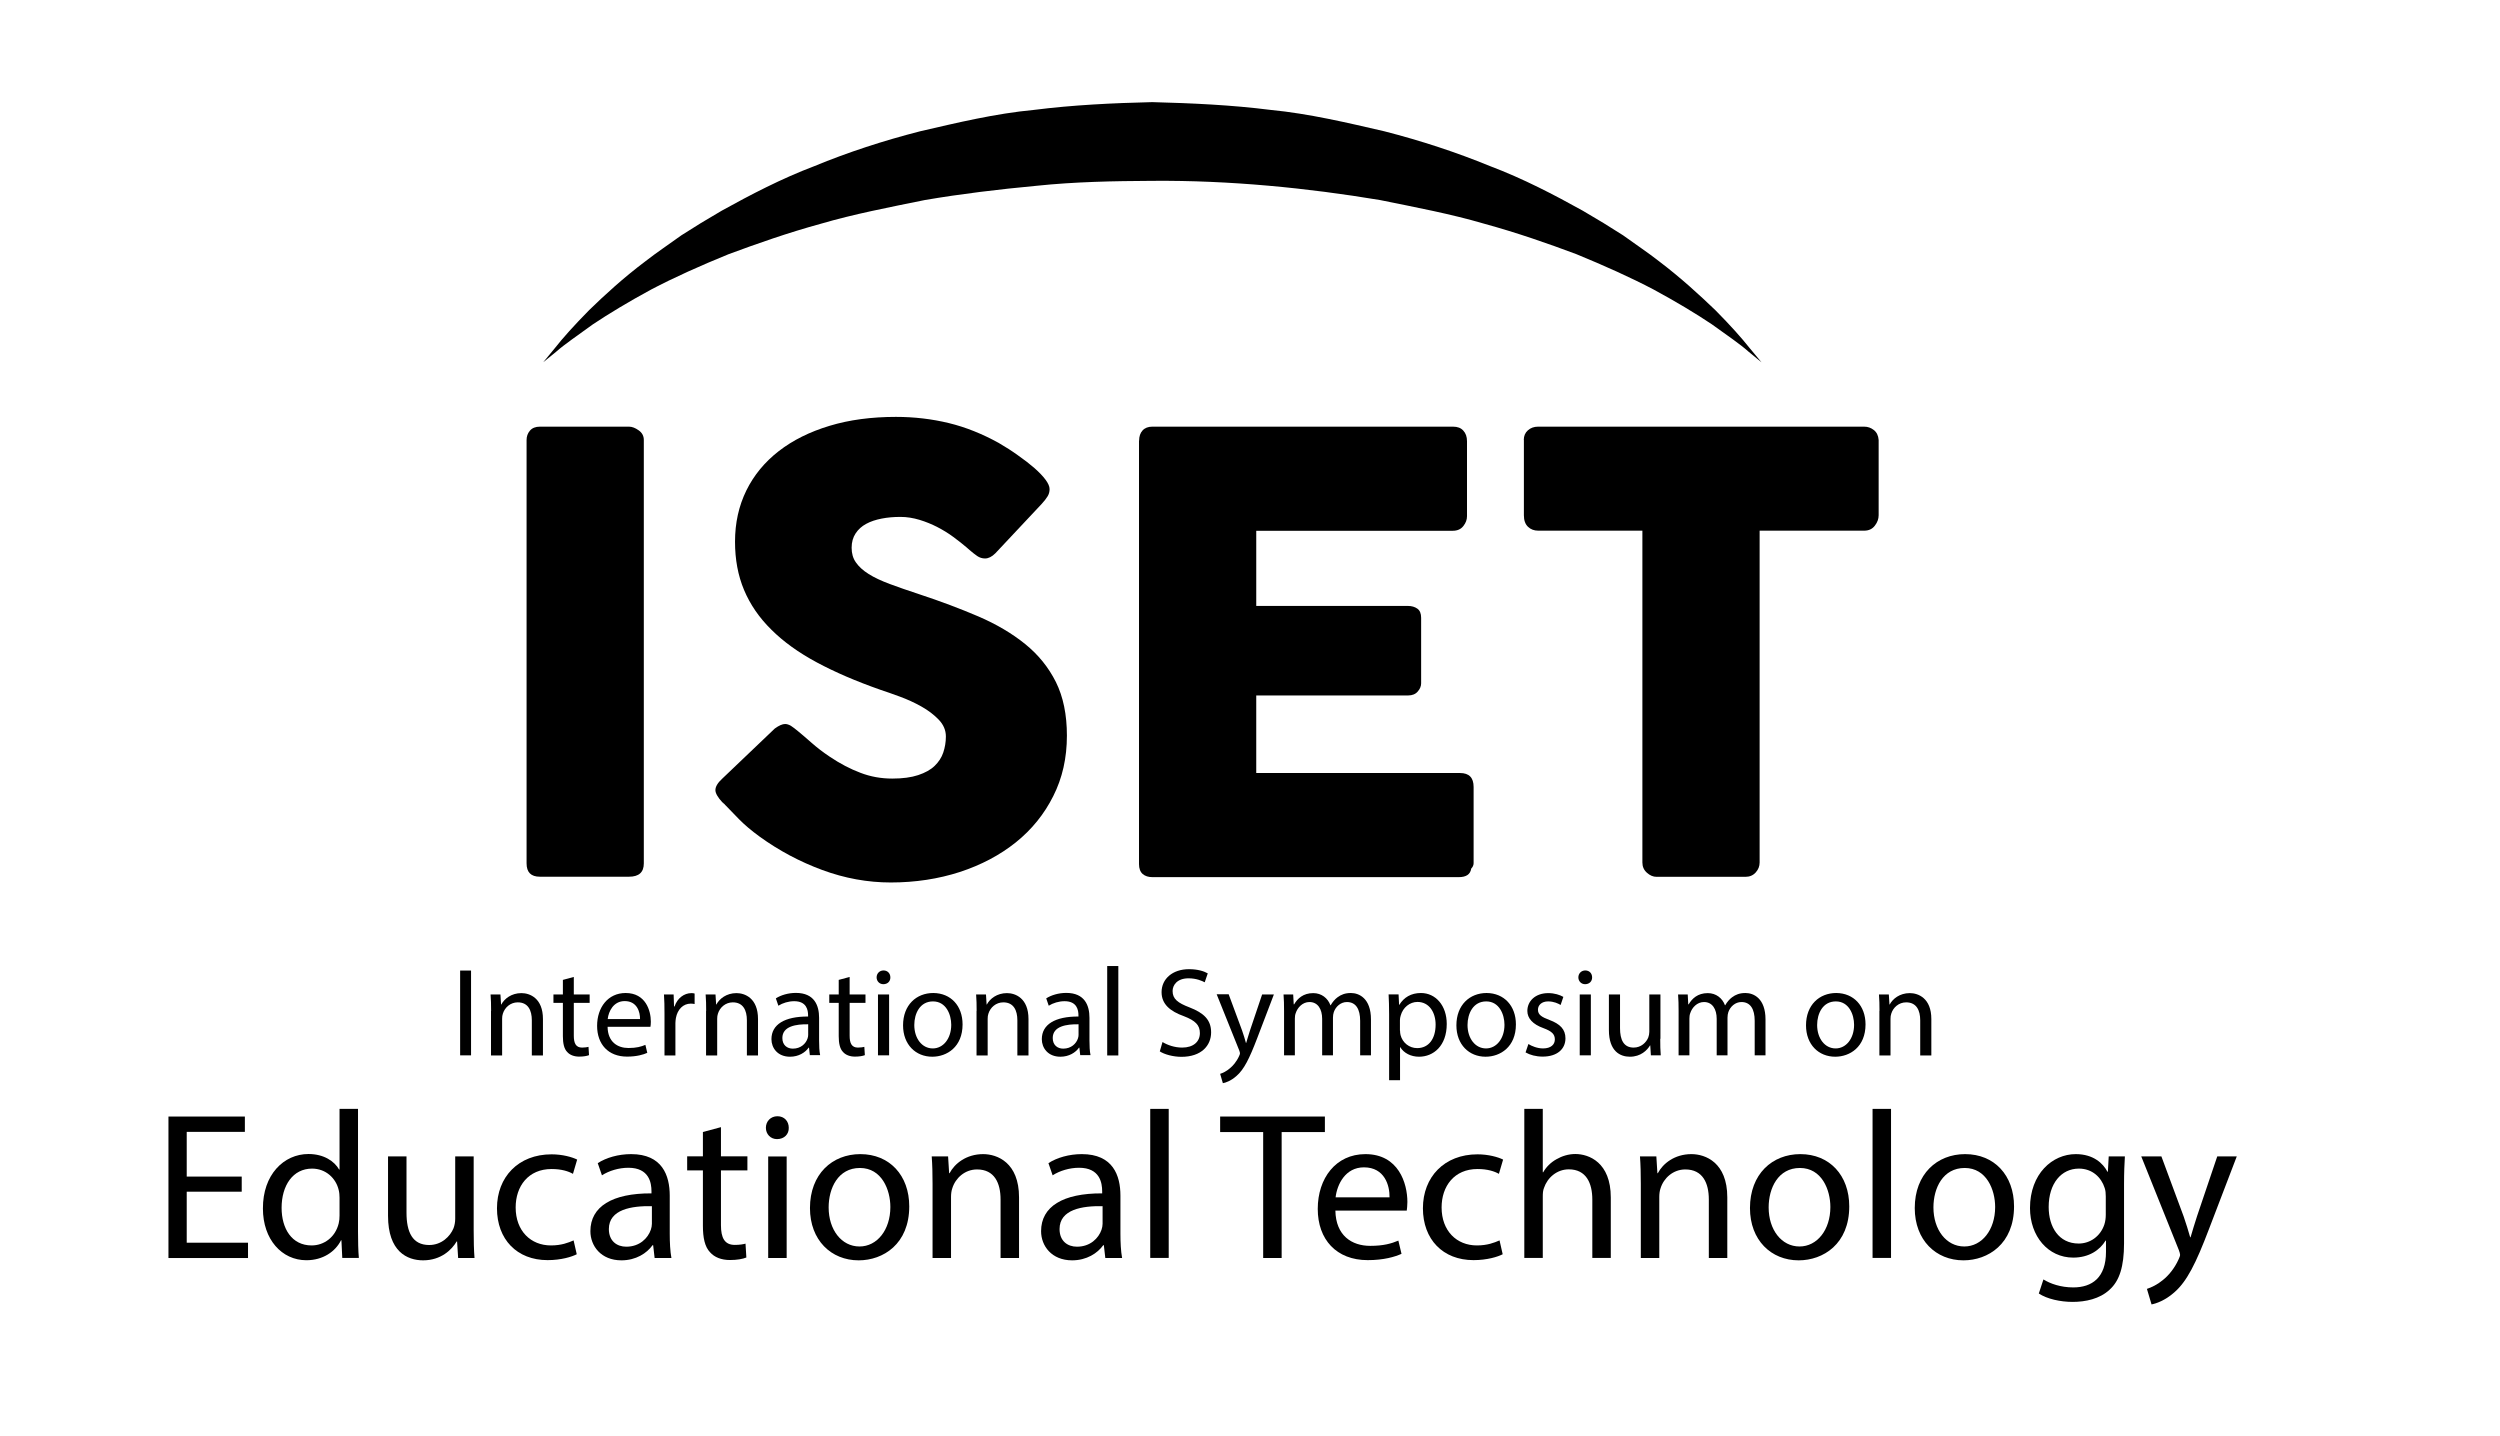 <?xml version="1.0" encoding="utf-8"?>
<!-- Generator: Adobe Illustrator 28.0.0, SVG Export Plug-In . SVG Version: 6.00 Build 0)  -->
<svg version="1.1" id="Layer_1" xmlns="http://www.w3.org/2000/svg" xmlns:xlink="http://www.w3.org/1999/xlink" x="0px" y="0px"
	 viewBox="0 0 238.19 136.81" style="enable-background:new 0 0 238.19 136.81;" xml:space="preserve">
<g id="XMLID_161_">
	<g id="XMLID_133_">
		<path id="XMLID_132_" d="M167.83,34.52c0,0-0.43-0.35-1.23-1.01c-0.79-0.71-2-1.53-3.5-2.61c-1.52-1.02-3.4-2.15-5.56-3.32
			c-2.17-1.14-4.64-2.25-7.34-3.36c-2.72-1.02-5.67-2.05-8.81-2.91c-3.13-0.92-6.47-1.55-9.91-2.25c-6.9-1.15-14.29-1.89-21.68-1.83
			c-3.72,0.02-7.41,0.09-11.03,0.47c-3.63,0.34-7.21,0.77-10.66,1.36c-3.44,0.7-6.77,1.34-9.91,2.26c-3.14,0.86-6.09,1.9-8.81,2.91
			c-2.7,1.1-5.17,2.21-7.34,3.35c-2.16,1.17-4.03,2.3-5.56,3.32c-1.51,1.1-2.71,1.91-3.5,2.61c-0.8,0.65-1.23,1-1.23,1
			s0.39-0.47,1.12-1.36c0.72-0.92,1.82-2.15,3.26-3.61c1.45-1.41,3.24-3.06,5.37-4.66c1.06-0.83,2.21-1.59,3.41-2.46
			c1.21-0.78,2.5-1.57,3.85-2.35c2.71-1.5,5.67-3.05,8.84-4.25c3.17-1.31,6.54-2.41,10.05-3.31c3.51-0.81,7.14-1.69,10.86-2.04
			c3.72-0.47,7.5-0.65,11.26-0.74c3.78,0.1,7.55,0.27,11.26,0.74c3.71,0.36,7.35,1.23,10.86,2.04c3.51,0.9,6.88,2.01,10.05,3.31
			c3.18,1.2,6.14,2.75,8.84,4.25c1.35,0.78,2.64,1.57,3.85,2.35c1.2,0.87,2.35,1.63,3.41,2.46c2.12,1.61,3.91,3.26,5.37,4.66
			c1.45,1.46,2.54,2.69,3.26,3.6C167.45,34.05,167.83,34.52,167.83,34.52"/>
		<path id="XMLID_131_" d="M50.17,41.93c0-0.35,0.1-0.64,0.32-0.9c0.21-0.25,0.53-0.38,0.95-0.38h8.49c0.29,0,0.6,0.12,0.92,0.35
			c0.33,0.23,0.49,0.54,0.49,0.92v40.34c0,0.85-0.47,1.27-1.41,1.27h-8.49c-0.85,0-1.27-0.42-1.27-1.27V41.93z"/>
		<path id="XMLID_130_" d="M76.05,69.68c0.33,0.27,0.75,0.63,1.26,1.08c0.51,0.45,1.09,0.9,1.75,1.34c0.98,0.66,1.96,1.17,2.92,1.53
			c0.96,0.37,1.97,0.55,3.03,0.55c0.98,0,1.81-0.11,2.47-0.33c0.66-0.22,1.19-0.51,1.57-0.88c0.38-0.37,0.66-0.79,0.82-1.27
			c0.16-0.48,0.25-0.99,0.25-1.53c0-0.6-0.23-1.13-0.68-1.6c-0.45-0.47-1-0.89-1.66-1.26c-0.66-0.37-1.34-0.68-2.05-0.94
			c-0.71-0.26-1.33-0.48-1.85-0.65c-2.31-0.81-4.33-1.68-6.06-2.61c-1.73-0.93-3.18-1.97-4.33-3.12c-1.16-1.14-2.02-2.4-2.6-3.78
			c-0.58-1.38-0.86-2.91-0.86-4.6c0-1.79,0.36-3.41,1.08-4.88c0.72-1.46,1.75-2.71,3.09-3.75c1.34-1.04,2.95-1.84,4.84-2.41
			c1.88-0.57,3.99-0.85,6.32-0.85c1.75,0,3.43,0.2,5.04,0.59c1.61,0.39,3.19,1.03,4.75,1.89c0.66,0.38,1.28,0.78,1.86,1.2
			c0.59,0.41,1.1,0.81,1.55,1.2c0.44,0.39,0.79,0.75,1.05,1.1c0.26,0.35,0.39,0.65,0.39,0.9c0,0.25-0.06,0.48-0.19,0.69
			c-0.13,0.21-0.31,0.45-0.56,0.72l-4.42,4.71c-0.33,0.33-0.66,0.49-0.98,0.49c-0.27,0-0.52-0.08-0.74-0.23
			c-0.22-0.15-0.47-0.35-0.74-0.58l-0.26-0.23c-0.38-0.33-0.81-0.66-1.28-1.01c-0.47-0.35-0.98-0.66-1.52-0.94
			c-0.54-0.28-1.11-0.51-1.7-0.69c-0.6-0.18-1.2-0.28-1.82-0.28c-0.64,0-1.23,0.05-1.79,0.16c-0.56,0.11-1.05,0.27-1.47,0.5
			c-0.43,0.23-0.76,0.53-1.01,0.91c-0.25,0.38-0.38,0.83-0.38,1.37c0,0.54,0.13,1.01,0.41,1.4c0.27,0.39,0.67,0.76,1.21,1.1
			c0.54,0.34,1.21,0.65,2.01,0.95c0.8,0.3,1.73,0.62,2.79,0.97c2.04,0.67,3.92,1.38,5.65,2.12c1.72,0.74,3.21,1.62,4.46,2.63
			c1.25,1.01,2.23,2.22,2.93,3.62c0.7,1.41,1.05,3.11,1.05,5.11c0,2.12-0.43,4.04-1.3,5.76c-0.86,1.72-2.05,3.19-3.57,4.41
			c-1.51,1.21-3.29,2.15-5.33,2.82c-2.04,0.66-4.24,1-6.58,1c-2.21,0-4.39-0.4-6.53-1.19c-2.14-0.79-4.13-1.85-5.98-3.19
			c-0.77-0.56-1.42-1.11-1.95-1.65c-0.53-0.54-0.95-0.97-1.26-1.3l-0.09-0.09c-0.02-0.04-0.04-0.06-0.06-0.07
			c-0.02-0.01-0.04-0.02-0.06-0.04c-0.02-0.04-0.04-0.06-0.06-0.07c-0.02-0.01-0.04-0.03-0.06-0.04c-0.44-0.48-0.66-0.87-0.66-1.16
			c0-0.33,0.22-0.7,0.66-1.1l5-4.77c0.4-0.29,0.73-0.43,0.98-0.43c0.17,0,0.36,0.06,0.55,0.17C75.54,69.27,75.77,69.45,76.05,69.68"
			/>
		<path id="XMLID_129_" d="M108.53,41.98c0-0.4,0.11-0.73,0.33-0.97c0.22-0.24,0.53-0.36,0.93-0.36h28.65
			c0.42,0,0.75,0.12,0.98,0.38c0.23,0.25,0.35,0.58,0.35,1.01v7.14c0,0.33-0.11,0.64-0.35,0.94c-0.23,0.3-0.57,0.45-1.01,0.45
			h-18.72v7.16h14.44c0.37,0,0.67,0.09,0.91,0.26c0.24,0.17,0.36,0.46,0.36,0.87v6.24c0,0.27-0.1,0.53-0.32,0.78
			c-0.21,0.25-0.52,0.38-0.92,0.38h-14.47v7.39h19.41c0.87,0,1.3,0.44,1.3,1.33v7.26c0,0.19-0.08,0.36-0.23,0.52
			c-0.08,0.54-0.47,0.81-1.18,0.81h-29.2c-0.38,0-0.69-0.1-0.92-0.3c-0.23-0.2-0.35-0.52-0.35-0.94V41.98z"/>
		<path id="XMLID_128_" d="M145.18,41.92c0-0.38,0.13-0.69,0.39-0.92c0.26-0.23,0.58-0.35,0.97-0.35h31.07
			c0.35,0,0.65,0.11,0.92,0.32c0.27,0.21,0.43,0.53,0.46,0.95v7.17c0,0.35-0.12,0.68-0.36,0.99c-0.24,0.32-0.58,0.48-1.02,0.48
			h-9.96v31.62c0,0.35-0.12,0.66-0.37,0.94c-0.25,0.28-0.58,0.42-0.98,0.42h-8.47c-0.33,0-0.63-0.13-0.92-0.39
			c-0.29-0.26-0.43-0.58-0.43-0.97V50.56h-9.93c-0.38,0-0.71-0.12-0.97-0.37c-0.26-0.25-0.39-0.61-0.39-1.09V41.92z"/>
	</g>
	<g id="XMLID_160_">
		<g id="XMLID_222_">
			<path id="XMLID_223_" d="M23.03,113.54h-5.24v4.86h5.84v1.46h-7.58v-13.48h7.28v1.46h-5.54v4.26h5.24V113.54z"/>
			<path id="XMLID_225_" d="M34.11,105.65v11.7c0,0.86,0.02,1.84,0.08,2.5h-1.58l-0.08-1.68h-0.04c-0.54,1.08-1.72,1.9-3.3,1.9
				c-2.34,0-4.14-1.98-4.14-4.92c-0.02-3.22,1.98-5.2,4.34-5.2c1.48,0,2.48,0.7,2.92,1.48h0.04v-5.78H34.11z M32.35,114.12
				c0-0.22-0.02-0.52-0.08-0.74c-0.26-1.12-1.22-2.04-2.54-2.04c-1.82,0-2.9,1.6-2.9,3.74c0,1.96,0.96,3.58,2.86,3.58
				c1.18,0,2.26-0.78,2.58-2.1c0.06-0.24,0.08-0.48,0.08-0.76V114.12z"/>
			<path id="XMLID_228_" d="M45.13,117.22c0,1,0.02,1.88,0.08,2.64h-1.56l-0.1-1.58h-0.04c-0.46,0.78-1.48,1.8-3.2,1.8
				c-1.52,0-3.34-0.84-3.34-4.24v-5.66h1.76v5.36c0,1.84,0.56,3.08,2.16,3.08c1.18,0,2-0.82,2.32-1.6c0.1-0.26,0.16-0.58,0.16-0.9
				v-5.94h1.76V117.22z"/>
			<path id="XMLID_230_" d="M54.95,119.5c-0.46,0.24-1.48,0.56-2.78,0.56c-2.92,0-4.82-1.98-4.82-4.94c0-2.98,2.04-5.14,5.2-5.14
				c1.04,0,1.96,0.26,2.44,0.5l-0.4,1.36c-0.42-0.24-1.08-0.46-2.04-0.46c-2.22,0-3.42,1.64-3.42,3.66c0,2.24,1.44,3.62,3.36,3.62
				c1,0,1.66-0.26,2.16-0.48L54.95,119.5z"/>
			<path id="XMLID_232_" d="M62.37,119.86l-0.14-1.22h-0.06c-0.54,0.76-1.58,1.44-2.96,1.44c-1.96,0-2.96-1.38-2.96-2.78
				c0-2.34,2.08-3.62,5.82-3.6v-0.2c0-0.8-0.22-2.24-2.2-2.24c-0.9,0-1.84,0.28-2.52,0.72l-0.4-1.16c0.8-0.52,1.96-0.86,3.18-0.86
				c2.96,0,3.68,2.02,3.68,3.96v3.62c0,0.84,0.04,1.66,0.16,2.32H62.37z M62.11,114.92c-1.92-0.04-4.1,0.3-4.1,2.18
				c0,1.14,0.76,1.68,1.66,1.68c1.26,0,2.06-0.8,2.34-1.62c0.06-0.18,0.1-0.38,0.1-0.56V114.92z"/>
			<path id="XMLID_235_" d="M68.69,107.39v2.78h2.52v1.34h-2.52v5.22c0,1.2,0.34,1.88,1.32,1.88c0.46,0,0.8-0.06,1.02-0.12
				l0.08,1.32c-0.34,0.14-0.88,0.24-1.56,0.24c-0.82,0-1.48-0.26-1.9-0.74c-0.5-0.52-0.68-1.38-0.68-2.52v-5.28h-1.5v-1.34h1.5
				v-2.32L68.69,107.39z"/>
			<path id="XMLID_237_" d="M75.15,107.45c0.02,0.6-0.42,1.08-1.12,1.08c-0.62,0-1.06-0.48-1.06-1.08c0-0.62,0.46-1.1,1.1-1.1
				C74.73,106.35,75.15,106.83,75.15,107.45z M73.19,119.86v-9.68h1.76v9.68H73.19z"/>
			<path id="XMLID_240_" d="M86.63,114.94c0,3.58-2.48,5.14-4.82,5.14c-2.62,0-4.64-1.92-4.64-4.98c0-3.24,2.12-5.14,4.8-5.14
				C84.75,109.96,86.63,111.98,86.63,114.94z M78.95,115.04c0,2.12,1.22,3.72,2.94,3.72c1.68,0,2.94-1.58,2.94-3.76
				c0-1.64-0.82-3.72-2.9-3.72C79.85,111.28,78.95,113.2,78.95,115.04z"/>
			<path id="XMLID_320_" d="M88.85,112.8c0-1-0.02-1.82-0.08-2.62h1.56l0.1,1.6h0.04c0.48-0.92,1.6-1.82,3.2-1.82
				c1.34,0,3.42,0.8,3.42,4.12v5.78h-1.76v-5.58c0-1.56-0.58-2.86-2.24-2.86c-1.16,0-2.06,0.82-2.36,1.8
				c-0.08,0.22-0.12,0.52-0.12,0.82v5.82h-1.76V112.8z"/>
			<path id="XMLID_322_" d="M105.31,119.86l-0.14-1.22h-0.06c-0.54,0.76-1.58,1.44-2.96,1.44c-1.96,0-2.96-1.38-2.96-2.78
				c0-2.34,2.08-3.62,5.82-3.6v-0.2c0-0.8-0.22-2.24-2.2-2.24c-0.9,0-1.84,0.28-2.52,0.72l-0.4-1.16c0.8-0.52,1.96-0.86,3.18-0.86
				c2.96,0,3.68,2.02,3.68,3.96v3.62c0,0.84,0.04,1.66,0.16,2.32H105.31z M105.05,114.92c-1.92-0.04-4.1,0.3-4.1,2.18
				c0,1.14,0.76,1.68,1.66,1.68c1.26,0,2.06-0.8,2.34-1.62c0.06-0.18,0.1-0.38,0.1-0.56V114.92z"/>
			<path id="XMLID_325_" d="M109.59,105.65h1.76v14.2h-1.76V105.65z"/>
			<path id="XMLID_327_" d="M120.35,107.86h-4.1v-1.48h9.98v1.48h-4.12v12h-1.76V107.86z"/>
			<path id="XMLID_329_" d="M127.23,115.34c0.04,2.38,1.56,3.36,3.32,3.36c1.26,0,2.02-0.22,2.68-0.5l0.3,1.26
				c-0.62,0.28-1.68,0.6-3.22,0.6c-2.98,0-4.76-1.96-4.76-4.88c0-2.92,1.72-5.22,4.54-5.22c3.16,0,4,2.78,4,4.56
				c0,0.36-0.04,0.64-0.06,0.82H127.23z M132.39,114.08c0.02-1.12-0.46-2.86-2.44-2.86c-1.78,0-2.56,1.64-2.7,2.86H132.39z"/>
			<path id="XMLID_332_" d="M143.17,119.5c-0.46,0.24-1.48,0.56-2.78,0.56c-2.92,0-4.82-1.98-4.82-4.94c0-2.98,2.04-5.14,5.2-5.14
				c1.04,0,1.96,0.26,2.44,0.5l-0.4,1.36c-0.42-0.24-1.08-0.46-2.04-0.46c-2.22,0-3.42,1.64-3.42,3.66c0,2.24,1.44,3.62,3.36,3.62
				c1,0,1.66-0.26,2.16-0.48L143.17,119.5z"/>
			<path id="XMLID_334_" d="M145.23,105.65h1.76v6.04h0.04c0.28-0.5,0.72-0.94,1.26-1.24c0.52-0.3,1.14-0.5,1.8-0.5
				c1.3,0,3.38,0.8,3.38,4.14v5.76h-1.76v-5.56c0-1.56-0.58-2.88-2.24-2.88c-1.14,0-2.04,0.8-2.36,1.76
				c-0.1,0.24-0.12,0.5-0.12,0.84v5.84h-1.76V105.65z"/>
			<path id="XMLID_336_" d="M156.33,112.8c0-1-0.02-1.82-0.08-2.62h1.56l0.1,1.6h0.04c0.48-0.92,1.6-1.82,3.2-1.82
				c1.34,0,3.42,0.8,3.42,4.12v5.78h-1.76v-5.58c0-1.56-0.58-2.86-2.24-2.86c-1.16,0-2.06,0.82-2.36,1.8
				c-0.08,0.22-0.12,0.52-0.12,0.82v5.82h-1.76V112.8z"/>
			<path id="XMLID_338_" d="M176.19,114.94c0,3.58-2.48,5.14-4.82,5.14c-2.62,0-4.64-1.92-4.64-4.98c0-3.24,2.12-5.14,4.8-5.14
				C174.31,109.96,176.19,111.98,176.19,114.94z M168.51,115.04c0,2.12,1.22,3.72,2.94,3.72c1.68,0,2.94-1.58,2.94-3.76
				c0-1.64-0.82-3.72-2.9-3.72C169.41,111.28,168.51,113.2,168.51,115.04z"/>
			<path id="XMLID_341_" d="M178.41,105.65h1.76v14.2h-1.76V105.65z"/>
			<path id="XMLID_343_" d="M191.89,114.94c0,3.58-2.48,5.14-4.82,5.14c-2.62,0-4.64-1.92-4.64-4.98c0-3.24,2.12-5.14,4.8-5.14
				C190.01,109.96,191.89,111.98,191.89,114.94z M184.21,115.04c0,2.12,1.22,3.72,2.94,3.72c1.68,0,2.94-1.58,2.94-3.76
				c0-1.64-0.82-3.72-2.9-3.72C185.11,111.28,184.21,113.2,184.21,115.04z"/>
			<path id="XMLID_346_" d="M202.45,110.18c-0.04,0.7-0.08,1.48-0.08,2.66v5.62c0,2.22-0.44,3.58-1.38,4.42
				c-0.94,0.88-2.3,1.16-3.52,1.16c-1.16,0-2.44-0.28-3.22-0.8l0.44-1.34c0.64,0.4,1.64,0.76,2.84,0.76c1.8,0,3.12-0.94,3.12-3.38
				v-1.08h-0.04c-0.54,0.9-1.58,1.62-3.08,1.62c-2.4,0-4.12-2.04-4.12-4.72c0-3.28,2.14-5.14,4.36-5.14c1.68,0,2.6,0.88,3.02,1.68
				h0.04l0.08-1.46H202.45z M200.63,114c0-0.3-0.02-0.56-0.1-0.8c-0.32-1.02-1.18-1.86-2.46-1.86c-1.68,0-2.88,1.42-2.88,3.66
				c0,1.9,0.96,3.48,2.86,3.48c1.08,0,2.06-0.68,2.44-1.8c0.1-0.3,0.14-0.64,0.14-0.94V114z"/>
			<path id="XMLID_349_" d="M205.93,110.18l2.12,5.72c0.22,0.64,0.46,1.4,0.62,1.98h0.04c0.18-0.58,0.38-1.32,0.62-2.02l1.92-5.68
				h1.86l-2.64,6.9c-1.26,3.32-2.12,5.02-3.32,6.06c-0.86,0.76-1.72,1.06-2.16,1.14l-0.44-1.48c0.44-0.14,1.02-0.42,1.54-0.86
				c0.48-0.38,1.08-1.06,1.48-1.96c0.08-0.18,0.14-0.32,0.14-0.42c0-0.1-0.04-0.24-0.12-0.46l-3.58-8.92H205.93z"/>
		</g>
		<g id="XMLID_164_">
			<path id="XMLID_165_" d="M44.88,92.47v8.08h-1.04v-8.08H44.88z"/>
			<path id="XMLID_167_" d="M46.79,96.32c0-0.6-0.01-1.09-0.05-1.57h0.94l0.06,0.96h0.02c0.29-0.55,0.96-1.09,1.92-1.09
				c0.8,0,2.05,0.48,2.05,2.47v3.47h-1.06v-3.35c0-0.94-0.35-1.71-1.34-1.71c-0.7,0-1.24,0.49-1.42,1.08
				c-0.05,0.13-0.07,0.31-0.07,0.49v3.49h-1.06V96.32z"/>
			<path id="XMLID_169_" d="M54.67,93.08v1.67h1.51v0.8h-1.51v3.13c0,0.72,0.2,1.13,0.79,1.13c0.28,0,0.48-0.04,0.61-0.07l0.05,0.79
				c-0.2,0.08-0.53,0.14-0.94,0.14c-0.49,0-0.89-0.16-1.14-0.44c-0.3-0.31-0.41-0.83-0.41-1.51v-3.17h-0.9v-0.8h0.9v-1.39
				L54.67,93.08z"/>
			<path id="XMLID_171_" d="M57.89,97.84c0.02,1.43,0.94,2.01,1.99,2.01c0.76,0,1.21-0.13,1.61-0.3l0.18,0.76
				c-0.37,0.17-1.01,0.36-1.93,0.36c-1.79,0-2.85-1.18-2.85-2.93c0-1.75,1.03-3.13,2.72-3.13c1.9,0,2.4,1.67,2.4,2.73
				c0,0.22-0.02,0.38-0.04,0.49H57.89z M60.98,97.09c0.01-0.67-0.28-1.71-1.46-1.71c-1.07,0-1.54,0.98-1.62,1.71H60.98z"/>
			<path id="XMLID_174_" d="M63.31,96.56c0-0.68-0.01-1.27-0.05-1.81h0.92l0.04,1.14h0.05c0.26-0.78,0.9-1.27,1.61-1.27
				c0.12,0,0.2,0.01,0.3,0.04v1c-0.11-0.02-0.22-0.04-0.36-0.04c-0.74,0-1.27,0.56-1.42,1.36c-0.02,0.14-0.05,0.31-0.05,0.49v3.09
				h-1.04V96.56z"/>
			<path id="XMLID_176_" d="M67.28,96.32c0-0.6-0.01-1.09-0.05-1.57h0.94l0.06,0.96h0.02c0.29-0.55,0.96-1.09,1.92-1.09
				c0.8,0,2.05,0.48,2.05,2.47v3.47h-1.06v-3.35c0-0.94-0.35-1.71-1.34-1.71c-0.7,0-1.24,0.49-1.42,1.08
				c-0.05,0.13-0.07,0.31-0.07,0.49v3.49h-1.06V96.32z"/>
			<path id="XMLID_178_" d="M77.16,100.55l-0.08-0.73h-0.04c-0.32,0.46-0.95,0.86-1.77,0.86c-1.18,0-1.77-0.83-1.77-1.67
				c0-1.4,1.25-2.17,3.49-2.16v-0.12c0-0.48-0.13-1.34-1.32-1.34c-0.54,0-1.1,0.17-1.51,0.43l-0.24-0.7
				c0.48-0.31,1.18-0.52,1.91-0.52c1.77,0,2.21,1.21,2.21,2.37v2.17c0,0.5,0.02,1,0.1,1.39H77.16z M77,97.59
				c-1.15-0.02-2.46,0.18-2.46,1.31c0,0.68,0.46,1.01,1,1.01c0.76,0,1.24-0.48,1.4-0.97C76.98,98.83,77,98.71,77,98.6V97.59z"/>
			<path id="XMLID_181_" d="M80.95,93.08v1.67h1.51v0.8h-1.51v3.13c0,0.72,0.2,1.13,0.79,1.13c0.28,0,0.48-0.04,0.61-0.07l0.05,0.79
				c-0.2,0.08-0.53,0.14-0.94,0.14c-0.49,0-0.89-0.16-1.14-0.44c-0.3-0.31-0.41-0.83-0.41-1.51v-3.17h-0.9v-0.8h0.9v-1.39
				L80.95,93.08z"/>
			<path id="XMLID_183_" d="M84.83,93.12c0.01,0.36-0.25,0.65-0.67,0.65c-0.37,0-0.64-0.29-0.64-0.65c0-0.37,0.28-0.66,0.66-0.66
				C84.57,92.46,84.83,92.75,84.83,93.12z M83.65,100.55v-5.8h1.06v5.8H83.65z"/>
			<path id="XMLID_186_" d="M91.71,97.6c0,2.15-1.49,3.08-2.89,3.08c-1.57,0-2.78-1.15-2.78-2.99c0-1.94,1.27-3.08,2.88-3.08
				C90.59,94.62,91.71,95.83,91.71,97.6z M87.11,97.66c0,1.27,0.73,2.23,1.76,2.23c1.01,0,1.76-0.95,1.76-2.25
				c0-0.98-0.49-2.23-1.74-2.23C87.65,95.41,87.11,96.56,87.11,97.66z"/>
			<path id="XMLID_189_" d="M93.05,96.32c0-0.6-0.01-1.09-0.05-1.57h0.94l0.06,0.96h0.02c0.29-0.55,0.96-1.09,1.92-1.09
				c0.8,0,2.05,0.48,2.05,2.47v3.47h-1.06v-3.35c0-0.94-0.35-1.71-1.34-1.71c-0.7,0-1.24,0.49-1.42,1.08
				c-0.05,0.13-0.07,0.31-0.07,0.49v3.49h-1.06V96.32z"/>
			<path id="XMLID_191_" d="M102.92,100.55l-0.08-0.73h-0.04c-0.32,0.46-0.95,0.86-1.77,0.86c-1.18,0-1.77-0.83-1.77-1.67
				c0-1.4,1.25-2.17,3.49-2.16v-0.12c0-0.48-0.13-1.34-1.32-1.34c-0.54,0-1.1,0.17-1.51,0.43l-0.24-0.7
				c0.48-0.31,1.18-0.52,1.91-0.52c1.77,0,2.21,1.21,2.21,2.37v2.17c0,0.5,0.02,1,0.1,1.39H102.92z M102.76,97.59
				c-1.15-0.02-2.46,0.18-2.46,1.31c0,0.68,0.46,1.01,1,1.01c0.76,0,1.24-0.48,1.4-0.97c0.04-0.11,0.06-0.23,0.06-0.34V97.59z"/>
			<path id="XMLID_194_" d="M105.49,92.04h1.06v8.52h-1.06V92.04z"/>
			<path id="XMLID_196_" d="M110.76,99.28c0.47,0.29,1.15,0.53,1.87,0.53c1.07,0,1.69-0.56,1.69-1.38c0-0.76-0.43-1.19-1.52-1.61
				c-1.32-0.47-2.13-1.15-2.13-2.29c0-1.26,1.04-2.19,2.61-2.19c0.83,0,1.43,0.19,1.79,0.4l-0.29,0.85
				c-0.26-0.14-0.8-0.38-1.54-0.38c-1.1,0-1.52,0.66-1.52,1.21c0,0.76,0.49,1.13,1.61,1.56c1.37,0.53,2.06,1.19,2.06,2.38
				c0,1.25-0.92,2.33-2.83,2.33c-0.78,0-1.63-0.23-2.06-0.52L110.76,99.28z"/>
			<path id="XMLID_198_" d="M117.07,94.75l1.27,3.43c0.13,0.38,0.28,0.84,0.37,1.19h0.02c0.11-0.35,0.23-0.79,0.37-1.21l1.15-3.41
				h1.12l-1.58,4.14c-0.76,1.99-1.27,3.01-1.99,3.63c-0.52,0.46-1.03,0.64-1.29,0.68l-0.26-0.89c0.26-0.08,0.61-0.25,0.92-0.52
				c0.29-0.23,0.65-0.64,0.89-1.18c0.05-0.11,0.08-0.19,0.08-0.25c0-0.06-0.02-0.14-0.07-0.28l-2.15-5.35H117.07z"/>
			<path id="XMLID_200_" d="M122.34,96.32c0-0.6-0.01-1.09-0.05-1.57h0.92l0.05,0.94h0.04c0.32-0.55,0.86-1.07,1.82-1.07
				c0.79,0,1.39,0.48,1.64,1.16h0.02c0.18-0.32,0.41-0.58,0.65-0.76c0.35-0.26,0.73-0.41,1.28-0.41c0.77,0,1.91,0.5,1.91,2.52v3.42
				h-1.03v-3.29c0-1.12-0.41-1.79-1.26-1.79c-0.6,0-1.07,0.44-1.25,0.96c-0.05,0.14-0.08,0.34-0.08,0.53v3.59h-1.03v-3.48
				c0-0.92-0.41-1.6-1.21-1.6c-0.66,0-1.14,0.53-1.31,1.06c-0.06,0.16-0.08,0.34-0.08,0.52v3.5h-1.03V96.32z"/>
			<path id="XMLID_202_" d="M132.35,96.64c0-0.74-0.02-1.34-0.05-1.9h0.95l0.05,1h0.02c0.43-0.71,1.12-1.13,2.06-1.13
				c1.4,0,2.46,1.19,2.46,2.95c0,2.09-1.27,3.12-2.64,3.12c-0.77,0-1.44-0.34-1.79-0.91h-0.02v3.15h-1.04V96.64z M133.39,98.19
				c0,0.16,0.02,0.3,0.05,0.43c0.19,0.73,0.83,1.24,1.58,1.24c1.12,0,1.76-0.91,1.76-2.24c0-1.16-0.61-2.16-1.73-2.16
				c-0.72,0-1.39,0.52-1.6,1.31c-0.04,0.13-0.07,0.29-0.07,0.43V98.19z"/>
			<path id="XMLID_205_" d="M144.43,97.6c0,2.15-1.49,3.08-2.89,3.08c-1.57,0-2.78-1.15-2.78-2.99c0-1.94,1.27-3.08,2.88-3.08
				C143.3,94.62,144.43,95.83,144.43,97.6z M139.82,97.66c0,1.27,0.73,2.23,1.76,2.23c1.01,0,1.76-0.95,1.76-2.25
				c0-0.98-0.49-2.23-1.74-2.23C140.36,95.41,139.82,96.56,139.82,97.66z"/>
			<path id="XMLID_208_" d="M145.62,99.47c0.31,0.2,0.86,0.42,1.39,0.42c0.77,0,1.13-0.38,1.13-0.86c0-0.5-0.3-0.78-1.08-1.07
				c-1.04-0.37-1.54-0.95-1.54-1.64c0-0.94,0.76-1.7,2-1.7c0.59,0,1.1,0.17,1.43,0.36l-0.26,0.77c-0.23-0.14-0.65-0.34-1.19-0.34
				c-0.62,0-0.97,0.36-0.97,0.79c0,0.48,0.35,0.7,1.1,0.98c1.01,0.38,1.52,0.89,1.52,1.75c0,1.02-0.79,1.74-2.17,1.74
				c-0.64,0-1.22-0.16-1.63-0.4L145.62,99.47z"/>
			<path id="XMLID_210_" d="M151.69,93.12c0.01,0.36-0.25,0.65-0.67,0.65c-0.37,0-0.64-0.29-0.64-0.65c0-0.37,0.28-0.66,0.66-0.66
				C151.44,92.46,151.69,92.75,151.69,93.12z M150.51,100.55v-5.8h1.06v5.8H150.51z"/>
			<path id="XMLID_213_" d="M158.18,98.97c0,0.6,0.01,1.13,0.05,1.58h-0.94l-0.06-0.95h-0.02c-0.28,0.47-0.89,1.08-1.92,1.08
				c-0.91,0-2-0.5-2-2.54v-3.39h1.06v3.21c0,1.1,0.34,1.85,1.3,1.85c0.71,0,1.2-0.49,1.39-0.96c0.06-0.16,0.1-0.35,0.1-0.54v-3.56
				h1.06V98.97z"/>
			<path id="XMLID_215_" d="M159.93,96.32c0-0.6-0.01-1.09-0.05-1.57h0.92l0.05,0.94h0.04c0.32-0.55,0.86-1.07,1.82-1.07
				c0.79,0,1.39,0.48,1.64,1.16h0.02c0.18-0.32,0.41-0.58,0.65-0.76c0.35-0.26,0.73-0.41,1.28-0.41c0.77,0,1.91,0.5,1.91,2.52v3.42
				h-1.03v-3.29c0-1.12-0.41-1.79-1.26-1.79c-0.6,0-1.07,0.44-1.25,0.96c-0.05,0.14-0.08,0.34-0.08,0.53v3.59h-1.03v-3.48
				c0-0.92-0.41-1.6-1.21-1.6c-0.66,0-1.14,0.53-1.31,1.06c-0.06,0.16-0.08,0.34-0.08,0.52v3.5h-1.03V96.32z"/>
			<path id="XMLID_217_" d="M177.74,97.6c0,2.15-1.49,3.08-2.89,3.08c-1.57,0-2.78-1.15-2.78-2.99c0-1.94,1.27-3.08,2.88-3.08
				C176.61,94.62,177.74,95.83,177.74,97.6z M173.13,97.66c0,1.27,0.73,2.23,1.76,2.23c1.01,0,1.76-0.95,1.76-2.25
				c0-0.98-0.49-2.23-1.74-2.23C173.67,95.41,173.13,96.56,173.13,97.66z"/>
			<path id="XMLID_220_" d="M179.07,96.32c0-0.6-0.01-1.09-0.05-1.57h0.94l0.06,0.96h0.02c0.29-0.55,0.96-1.09,1.92-1.09
				c0.8,0,2.05,0.48,2.05,2.47v3.47h-1.06v-3.35c0-0.94-0.35-1.71-1.34-1.71c-0.7,0-1.24,0.49-1.42,1.08
				c-0.05,0.13-0.07,0.31-0.07,0.49v3.49h-1.06V96.32z"/>
		</g>
	</g>
</g>
</svg>
